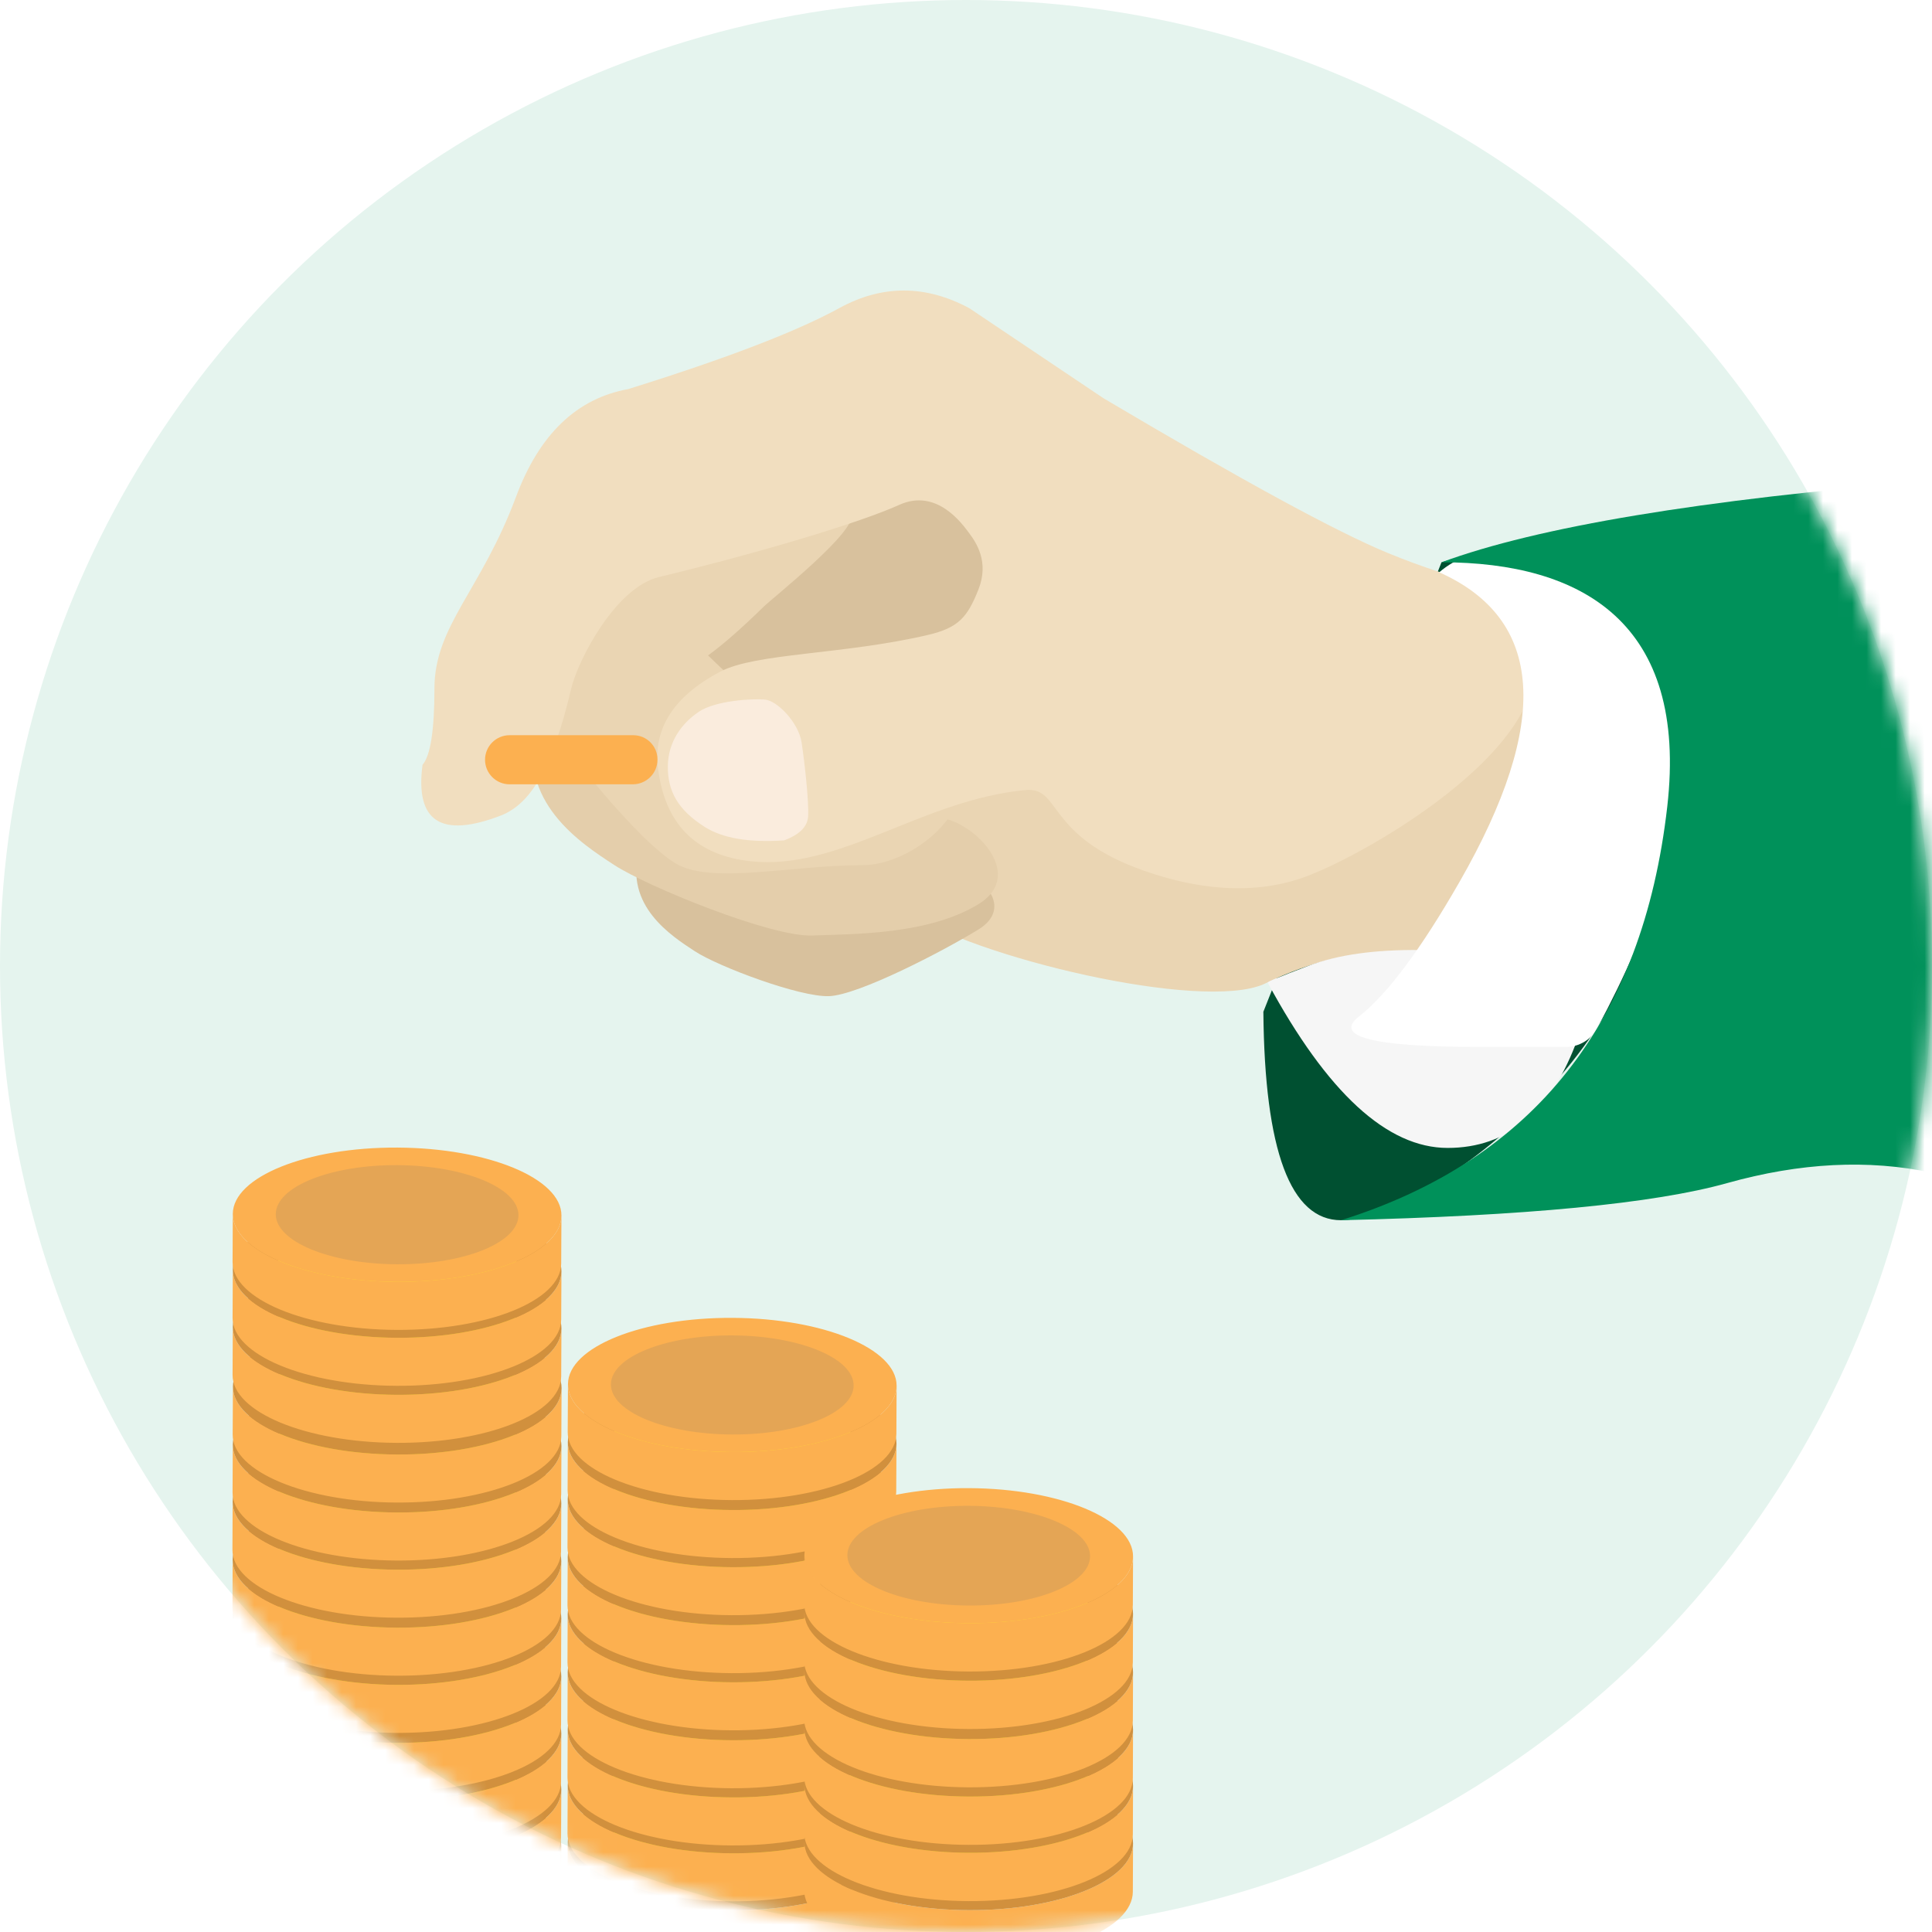 <?xml version="1.0" encoding="UTF-8"?>
<svg width="133px" height="133px" viewBox="0 0 133 133" version="1.1" xmlns="http://www.w3.org/2000/svg" xmlns:xlink="http://www.w3.org/1999/xlink">
    <title>Concepts_SAVE_iNVEST_Main_Piece</title>
    <defs>
        <circle id="path-1" cx="66.5" cy="66.5" r="66.5"></circle>
        <filter x="-59.6%" y="-30.6%" width="219.2%" height="161.2%" filterUnits="objectBoundingBox" id="filter-3">
            <feOffset dx="-3" dy="0" in="SourceAlpha" result="shadowOffsetOuter1"></feOffset>
            <feGaussianBlur stdDeviation="2" in="shadowOffsetOuter1" result="shadowBlurOuter1"></feGaussianBlur>
            <feColorMatrix values="0 0 0 0 0   0 0 0 0 0   0 0 0 0 0  0 0 0 0.059 0" type="matrix" in="shadowBlurOuter1" result="shadowMatrixOuter1"></feColorMatrix>
            <feMerge>
                <feMergeNode in="shadowMatrixOuter1"></feMergeNode>
                <feMergeNode in="SourceGraphic"></feMergeNode>
            </feMerge>
        </filter>
        <filter x="-28.7%" y="-20.1%" width="157.4%" height="140.1%" filterUnits="objectBoundingBox" id="filter-4">
            <feOffset dx="-1" dy="0" in="SourceAlpha" result="shadowOffsetOuter1"></feOffset>
            <feGaussianBlur stdDeviation="1" in="shadowOffsetOuter1" result="shadowBlurOuter1"></feGaussianBlur>
            <feColorMatrix values="0 0 0 0 0   0 0 0 0 0   0 0 0 0 0  0 0 0 0.142 0" type="matrix" in="shadowBlurOuter1" result="shadowMatrixOuter1"></feColorMatrix>
            <feMerge>
                <feMergeNode in="shadowMatrixOuter1"></feMergeNode>
                <feMergeNode in="SourceGraphic"></feMergeNode>
            </feMerge>
        </filter>
    </defs>
    <g id="Illustrations" stroke="none" stroke-width="1" fill="none" fill-rule="evenodd">
        <g id="03_Concepts-&amp;-DSP2" transform="translate(-1296, -195)">
            <g id="Concepts_SAVE_iNVEST_Main_Piece" transform="translate(1296, 195)">
                <mask id="mask-2" fill="white">
                    <use xlink:href="#path-1"></use>
                </mask>
                <use id="Oval" fill="#E5F4EE" xlink:href="#path-1"></use>
                <g id="Pieces" mask="url(#mask-2)">
                    <g transform="translate(46.5, 107) scale(-1, 1) translate(-46.5, -107) translate(16, 79)">
                        <g id="Group-73" transform="translate(38.341, 0)">
                            <path d="M11.356,52.691 C17.602,52.661 22.656,50.565 22.642,48.012 L22.659,51.318 C22.674,53.871 17.619,55.967 11.372,56 C5.123,56.03 0.048,53.985 0.034,51.432 L0.018,48.128 C0.031,50.678 5.107,52.723 11.356,52.691" id="Fill-77" fill="#FCB050"></path>
                            <path d="M11.356,52.691 C5.107,52.723 0.031,50.678 0.018,48.128 C0.005,45.576 5.061,43.478 11.309,43.448 C17.556,43.413 22.627,45.462 22.642,48.012 C22.656,50.565 17.602,52.661 11.356,52.691" id="Fill-79" fill="#D1903D"></path>
                            <path d="M11.349,51.481 C6.733,51.506 2.986,49.999 2.975,48.112 C2.966,46.224 6.699,44.677 11.314,44.653 C15.926,44.632 19.674,46.141 19.686,48.028 C19.695,49.911 15.96,51.459 11.349,51.481" id="Fill-81" fill="#FFDF33"></path>
                            <path d="M11.354,48.765 C17.601,48.734 22.653,46.639 22.641,44.086 L22.657,47.392 C22.675,49.944 17.616,52.041 11.369,52.072 C5.123,52.102 0.047,50.057 0.035,47.506 L0.018,44.199 C0.029,46.754 5.104,48.796 11.354,48.765" id="Fill-83" fill="#FCB050"></path>
                            <path d="M11.354,48.765 C5.104,48.796 0.029,46.754 0.018,44.199 C0.005,41.647 5.057,39.549 11.307,39.519 C17.554,39.487 22.627,41.534 22.641,44.086 C22.653,46.639 17.601,48.734 11.354,48.765" id="Fill-85" fill="#D1903D"></path>
                            <path d="M11.347,47.557 C6.732,47.579 2.986,46.069 2.977,44.184 C2.966,42.299 6.698,40.751 11.312,40.727 C15.924,40.703 19.674,42.215 19.685,44.1 C19.692,45.986 15.96,47.532 11.347,47.557" id="Fill-87" fill="#FFDF33"></path>
                            <path d="M11.354,44.915 C17.601,44.885 22.657,42.791 22.643,40.236 L22.658,43.542 C22.675,46.099 17.619,48.191 11.369,48.224 C5.123,48.254 0.047,46.209 0.035,43.656 L0.018,40.35 C0.029,42.904 5.104,44.947 11.354,44.915" id="Fill-89" fill="#FCB050"></path>
                            <path d="M11.354,44.915 C5.104,44.947 0.029,42.904 0.018,40.35 C0.005,37.799 5.059,35.703 11.307,35.672 C17.554,35.64 22.627,37.684 22.643,40.236 C22.657,42.791 17.601,44.885 11.354,44.915" id="Fill-91" fill="#D1903D"></path>
                            <path d="M11.347,43.705 C6.733,43.729 2.986,42.22 2.977,40.336 C2.966,38.449 6.699,36.905 11.314,36.88 C15.924,36.856 19.674,38.366 19.685,40.252 C19.692,42.136 15.96,43.681 11.347,43.705" id="Fill-93" fill="#FFDF33"></path>
                            <path d="M11.354,40.978 C17.601,40.947 22.657,38.851 22.644,36.298 L22.658,39.604 C22.675,42.16 17.619,44.252 11.369,44.283 C5.123,44.314 0.048,42.27 0.035,39.717 L0.019,36.412 C0.03,38.964 5.104,41.009 11.354,40.978" id="Fill-95" fill="#FCB050"></path>
                            <path d="M11.354,40.978 C5.104,41.009 0.03,38.964 0.019,36.412 C0.005,33.861 5.059,31.764 11.307,31.734 C17.554,31.702 22.632,33.746 22.644,36.298 C22.657,38.851 17.601,40.947 11.354,40.978" id="Fill-97" fill="#D1903D"></path>
                            <path d="M11.347,39.768 C6.733,39.791 2.987,38.282 2.977,36.397 C2.967,34.514 6.699,32.966 11.314,32.942 C15.926,32.919 19.674,34.43 19.686,36.315 C19.695,38.2 15.96,39.747 11.347,39.768" id="Fill-99" fill="#FFDF33"></path>
                            <path d="M11.354,36.987 C17.602,36.951 22.657,34.86 22.644,32.306 L22.658,35.613 C22.675,38.167 17.619,40.261 11.369,40.293 C5.124,40.324 0.048,38.282 0.035,35.729 L0.019,32.421 C0.03,34.973 5.107,37.018 11.354,36.987" id="Fill-101" fill="#FCB050"></path>
                            <path d="M11.354,36.987 C5.107,37.018 0.03,34.973 0.019,32.421 C0.005,29.868 5.061,27.773 11.307,27.741 C17.556,27.71 22.632,29.755 22.644,32.306 C22.657,34.86 17.602,36.951 11.354,36.987" id="Fill-103" fill="#D1903D"></path>
                            <path d="M11.348,35.778 C6.733,35.803 2.986,34.291 2.977,32.405 C2.967,30.522 6.699,28.973 11.314,28.95 C15.926,28.927 19.674,30.438 19.686,32.324 C19.692,34.208 15.963,35.754 11.348,35.778" id="Fill-105" fill="#FFDF33"></path>
                            <path d="M11.354,33.049 C17.601,33.017 22.657,30.924 22.643,28.37 L22.658,31.678 C22.675,34.229 17.619,36.323 11.369,36.356 C5.123,36.387 0.048,34.346 0.035,31.793 L0.019,28.484 C0.03,31.036 5.107,33.08 11.354,33.049" id="Fill-107" fill="#FCB050"></path>
                            <path d="M11.354,33.049 C5.107,33.08 0.03,31.036 0.019,28.484 C0.005,25.933 5.061,23.835 11.307,23.804 C17.554,23.773 22.627,25.819 22.643,28.37 C22.657,30.924 17.601,33.017 11.354,33.049" id="Fill-109" fill="#D1903D"></path>
                            <path d="M11.347,31.841 C6.733,31.865 2.986,30.354 2.977,28.471 C2.966,26.585 6.699,25.038 11.314,25.014 C15.926,24.989 19.674,26.501 19.686,28.386 C19.692,30.27 15.96,31.82 11.347,31.841" id="Fill-111" fill="#FFDF33"></path>
                            <path d="M11.354,29.058 C17.601,29.028 22.656,26.932 22.643,24.379 L22.658,27.686 C22.675,30.24 17.616,32.333 11.369,32.363 C5.123,32.396 0.047,30.353 0.035,27.799 L0.018,24.494 C0.029,27.045 5.104,29.092 11.354,29.058" id="Fill-113" fill="#FCB050"></path>
                            <path d="M11.354,29.058 C5.104,29.092 0.029,27.045 0.018,24.494 C0.005,21.941 5.059,19.844 11.307,19.813 C17.554,19.782 22.627,21.825 22.643,24.379 C22.656,26.932 17.601,29.028 11.354,29.058" id="Fill-115" fill="#D1903D"></path>
                            <path d="M11.347,27.848 C6.733,27.872 2.986,26.362 2.977,24.479 C2.966,22.594 6.699,21.043 11.314,21.021 C15.924,21 19.674,22.51 19.685,24.394 C19.692,26.278 15.96,27.826 11.347,27.848" id="Fill-117" fill="#FFDF33"></path>
                            <path d="M11.345,25.12 C17.595,25.089 22.648,22.995 22.633,20.443 L22.65,23.748 C22.662,26.3 17.612,28.398 11.361,28.429 C5.115,28.459 0.041,26.415 0.026,23.861 L0.009,20.557 C0.021,23.108 5.097,25.154 11.345,25.12" id="Fill-119" fill="#FCB050"></path>
                            <path d="M11.345,25.12 C5.097,25.154 0.021,23.108 0.009,20.557 C-0.002,18.003 5.052,15.91 11.299,15.876 C17.547,15.845 22.621,17.891 22.633,20.443 C22.648,22.995 17.595,25.089 11.345,25.12" id="Fill-121" fill="#D1903D"></path>
                            <path d="M11.339,23.912 C6.725,23.935 2.977,22.427 2.967,20.54 C2.959,18.656 6.69,17.107 11.305,17.085 C15.917,17.063 19.668,18.572 19.674,20.457 C19.686,22.343 15.953,23.889 11.339,23.912" id="Fill-123" fill="#FFDF33"></path>
                            <path d="M11.337,21.129 C17.584,21.099 22.637,19.004 22.624,16.449 L22.642,19.758 C22.656,22.309 17.601,24.406 11.354,24.436 C5.105,24.467 0.029,22.424 0.017,19.871 L3.06127258e-05,16.565 C0.012,19.118 5.089,21.161 11.337,21.129" id="Fill-125" fill="#FCB050"></path>
                            <path d="M11.337,21.129 C5.089,21.161 0.012,19.118 0,16.565 C-0.014,14.011 5.042,11.917 11.289,11.886 C17.537,11.853 22.614,13.898 22.624,16.449 C22.637,19.004 17.584,21.099 11.337,21.129" id="Fill-127" fill="#D1903D"></path>
                            <path d="M11.329,19.92 C6.714,19.944 2.967,18.435 2.959,16.549 C2.948,14.662 6.682,13.117 11.296,13.094 C15.909,13.07 19.657,14.58 19.668,16.465 C19.675,18.35 15.942,19.897 11.329,19.92" id="Fill-129" fill="#FFDF33"></path>
                            <path d="M11.347,17.02 C17.593,16.99 22.646,14.894 22.633,12.339 L22.649,15.647 C22.665,18.2 17.61,20.297 11.364,20.327 C5.114,20.358 0.04,18.314 0.026,15.76 L0.009,12.456 C0.021,15.007 5.099,17.051 11.347,17.02" id="Fill-131" fill="#FCB050"></path>
                            <path d="M11.347,17.02 C5.099,17.051 0.021,15.007 0.009,12.456 C-0.004,9.905 5.052,7.806 11.299,7.775 C17.547,7.743 22.619,9.791 22.633,12.339 C22.646,14.894 17.593,16.99 11.347,17.02" id="Fill-133" fill="#D1903D"></path>
                            <path d="M11.34,15.81 C6.725,15.834 2.977,14.327 2.966,12.441 C2.957,10.552 6.691,9.007 11.305,8.982 C15.918,8.96 19.665,10.47 19.677,12.357 C19.686,14.24 15.951,15.787 11.34,15.81" id="Fill-135" fill="#FFDF33"></path>
                            <path d="M11.345,13.094 C17.592,13.062 22.644,10.968 22.632,8.413 L22.648,11.72 C22.665,14.272 17.609,16.37 11.361,16.401 C5.114,16.431 0.039,14.385 0.026,11.835 L0.009,8.528 C0.021,11.082 5.095,13.125 11.345,13.094" id="Fill-137" fill="#FCB050"></path>
                            <path d="M11.345,13.094 C5.095,13.125 0.021,11.082 0.009,8.528 C-0.004,5.975 5.049,3.876 11.298,3.846 C17.547,3.816 22.619,5.863 22.632,8.413 C22.644,10.968 17.592,13.062 11.345,13.094" id="Fill-139" fill="#D1903D"></path>
                            <path d="M11.338,11.885 C6.723,11.907 2.978,10.398 2.968,8.513 C2.957,6.628 6.689,5.08 11.304,5.056 C15.915,5.031 19.665,6.544 19.675,8.429 C19.685,10.315 15.951,11.861 11.338,11.885" id="Fill-141" fill="#FFDF33"></path>
                            <path d="M11.345,9.244 C17.592,9.214 22.648,7.119 22.633,4.565 L22.649,7.871 C22.665,10.427 17.61,12.52 11.361,12.551 C5.114,12.582 0.039,10.54 0.026,7.984 L0.009,4.679 C0.021,7.232 5.095,9.275 11.345,9.244" id="Fill-143" fill="#FCB050"></path>
                            <path d="M11.345,9.244 C5.095,9.275 0.021,7.232 0.009,4.679 C-0.004,2.126 5.05,0.032 11.298,0 C17.547,-0.031 22.619,2.013 22.633,4.565 C22.648,7.119 17.592,9.214 11.345,9.244" id="Fill-145" fill="#FCB050"></path>
                            <path d="M11.338,8.034 C6.725,8.058 2.978,6.549 2.968,4.663 C2.957,2.778 6.691,1.234 11.305,1.209 C15.915,1.185 19.665,2.695 19.675,4.581 C19.685,6.465 15.951,8.01 11.338,8.034" id="Fill-147" fill="#E4A555"></path>
                        </g>
                        <g id="Group-69" filter="url(#filter-3)" transform="translate(18.277, 11.722)">
                            <path d="M11.356,40.786 C17.601,40.756 22.655,38.66 22.642,36.108 L22.658,39.412 C22.673,41.964 17.618,44.06 11.372,44.09 C5.123,44.123 0.048,42.078 0.034,39.526 L0.017,36.225 C0.03,38.774 5.107,40.817 11.356,40.786" id="Fill-23" fill="#FCB050"></path>
                            <path d="M11.356,40.786 C5.107,40.817 0.03,38.774 0.017,36.225 C0.004,33.673 5.061,31.577 11.309,31.546 C17.555,31.512 22.627,33.56 22.642,36.108 C22.655,38.66 17.601,40.756 11.356,40.786" id="Fill-25" fill="#D1903D"></path>
                            <path d="M11.349,39.576 C6.734,39.6 2.986,38.093 2.975,36.207 C2.966,34.322 6.699,32.776 11.313,32.752 C15.925,32.729 19.674,34.239 19.686,36.124 C19.695,38.007 15.96,39.554 11.349,39.576" id="Fill-27" fill="#FFDF33"></path>
                            <path d="M11.353,36.86 C17.6,36.829 22.653,34.735 22.641,32.185 L22.657,35.488 C22.673,38.038 17.616,40.134 11.369,40.167 C5.123,40.196 0.046,38.153 0.034,35.602 L0.017,32.298 C0.028,34.851 5.104,36.893 11.353,36.86" id="Fill-29" fill="#FCB050"></path>
                            <path d="M11.353,36.86 C5.104,36.893 0.028,34.851 0.017,32.298 C0.004,29.746 5.057,27.649 11.306,27.62 C17.554,27.588 22.627,29.633 22.641,32.185 C22.653,34.735 17.6,36.829 11.353,36.86" id="Fill-31" fill="#D1903D"></path>
                            <path d="M11.347,35.653 C6.731,35.674 2.985,34.167 2.976,32.282 C2.966,30.399 6.698,28.85 11.312,28.828 C15.923,28.803 19.674,30.315 19.684,32.199 C19.693,34.083 15.96,35.628 11.347,35.653" id="Fill-33" fill="#FFDF33"></path>
                            <path d="M11.353,33.012 C17.6,32.984 22.656,30.89 22.642,28.337 L22.657,31.64 C22.673,34.196 17.618,36.288 11.369,36.319 C5.123,36.349 0.046,34.307 0.034,31.754 L0.017,28.451 C0.028,31.002 5.104,33.045 11.353,33.012" id="Fill-35" fill="#FCB050"></path>
                            <path d="M11.353,33.012 C5.104,33.045 0.028,31.002 0.017,28.451 C0.004,25.9 5.058,23.805 11.306,23.775 C17.554,23.743 22.627,25.785 22.642,28.337 C22.656,30.89 17.6,32.984 11.353,33.012" id="Fill-37" fill="#D1903D"></path>
                            <path d="M11.347,31.804 C6.733,31.828 2.985,30.32 2.976,28.435 C2.966,26.55 6.699,25.007 11.314,24.981 C15.923,24.958 19.674,26.467 19.684,28.352 C19.693,30.236 15.96,31.78 11.347,31.804" id="Fill-39" fill="#FFDF33"></path>
                            <path d="M11.353,29.078 C17.6,29.046 22.656,26.952 22.644,24.401 L22.657,27.705 C22.673,30.26 17.618,32.349 11.369,32.382 C5.123,32.412 0.048,30.37 0.034,27.818 L0.019,24.514 C0.03,27.065 5.104,29.108 11.353,29.078" id="Fill-41" fill="#FCB050"></path>
                            <path d="M11.353,29.078 C5.104,29.108 0.03,27.065 0.018,24.514 C0.004,21.965 5.058,19.869 11.306,19.838 C17.554,19.806 22.632,21.851 22.644,24.401 C22.656,26.952 17.6,29.046 11.353,29.078" id="Fill-43" fill="#D1903D"></path>
                            <path d="M11.347,27.868 C6.733,27.892 2.987,26.384 2.976,24.499 C2.967,22.616 6.699,21.071 11.314,21.046 C15.926,21.022 19.674,22.532 19.687,24.417 C19.695,26.3 15.96,27.847 11.347,27.868" id="Fill-45" fill="#FFDF33"></path>
                            <path d="M11.353,25.088 C17.601,25.054 22.656,22.962 22.644,20.411 L22.657,23.717 C22.673,26.269 17.618,28.361 11.369,28.394 C5.123,28.424 0.048,26.384 0.034,23.831 L0.019,20.524 C0.03,23.076 5.107,25.119 11.353,25.088" id="Fill-47" fill="#FCB050"></path>
                            <path d="M11.353,25.088 C5.107,25.119 0.03,23.076 0.018,20.524 C0.004,17.974 5.06,15.881 11.306,15.848 C17.555,15.816 22.632,17.861 22.644,20.411 C22.656,22.962 17.601,25.054 11.353,25.088" id="Fill-49" fill="#D1903D"></path>
                            <path d="M11.347,23.881 C6.734,23.905 2.986,22.393 2.976,20.51 C2.967,18.628 6.699,17.078 11.313,17.056 C15.925,17.034 19.674,18.544 19.686,20.426 C19.693,22.31 15.962,23.857 11.347,23.881" id="Fill-51" fill="#FFDF33"></path>
                            <path d="M11.353,21.152 C17.6,21.121 22.656,19.029 22.642,16.475 L22.657,19.783 C22.673,22.333 17.618,24.426 11.369,24.458 C5.123,24.489 0.048,22.45 0.034,19.898 L0.019,16.591 C0.03,19.142 5.107,21.185 11.353,21.152" id="Fill-53" fill="#FCB050"></path>
                            <path d="M11.353,21.152 C5.107,21.185 0.03,19.142 0.018,16.591 C0.004,14.041 5.06,11.943 11.306,11.913 C17.554,11.883 22.627,13.928 22.642,16.475 C22.656,19.029 17.6,21.121 11.353,21.152" id="Fill-55" fill="#D1903D"></path>
                            <path d="M11.347,19.946 C6.733,19.97 2.985,18.46 2.976,16.578 C2.966,14.692 6.699,13.146 11.314,13.121 C15.926,13.098 19.674,14.609 19.687,16.493 C19.693,18.374 15.96,19.924 11.347,19.946" id="Fill-57" fill="#FFDF33"></path>
                            <path d="M11.353,17.164 C17.6,17.134 22.655,15.039 22.642,12.487 L22.657,15.794 C22.673,18.344 17.616,20.438 11.369,20.468 C5.123,20.499 0.046,18.459 0.034,15.907 L0.017,12.602 C0.028,15.152 5.104,17.198 11.353,17.164" id="Fill-59" fill="#FCB050"></path>
                            <path d="M11.353,17.164 C5.104,17.198 0.028,15.152 0.017,12.602 C0.004,10.051 5.058,7.952 11.306,7.923 C17.554,7.892 22.627,9.934 22.642,12.487 C22.655,15.039 17.6,17.134 11.353,17.164" id="Fill-61" fill="#D1903D"></path>
                            <path d="M11.347,15.955 C6.733,15.979 2.985,14.47 2.976,12.587 C2.966,10.702 6.699,9.154 11.314,9.131 C15.923,9.11 19.674,10.618 19.684,12.503 C19.693,14.385 15.96,15.932 11.347,15.955" id="Fill-63" fill="#FFDF33"></path>
                            <path d="M11.345,13.229 C17.594,13.196 22.647,11.104 22.634,8.554 L22.649,11.858 C22.663,14.408 17.612,16.503 11.361,16.535 C5.114,16.565 0.04,14.521 0.026,11.969 L0.009,8.667 C0.021,11.217 5.096,13.262 11.345,13.229" id="Fill-65" fill="#FCB050"></path>
                            <path d="M11.345,13.229 C5.096,13.262 0.021,11.217 0.009,8.667 C-0.002,6.114 5.052,4.023 11.298,3.989 C17.547,3.958 22.621,6.002 22.634,8.554 C22.647,11.104 17.594,13.196 11.345,13.229" id="Fill-67" fill="#D1903D"></path>
                            <path d="M11.339,12.021 C6.725,12.043 2.976,10.536 2.967,8.651 C2.959,6.766 6.689,5.219 11.304,5.198 C15.916,5.176 19.667,6.682 19.674,8.567 C19.686,10.453 15.952,11.997 11.339,12.021" id="Fill-69" fill="#FFDF33"></path>
                            <path d="M11.337,9.239 C17.584,9.208 22.638,7.114 22.624,4.562 L22.642,7.868 C22.655,10.419 17.601,12.513 11.353,12.545 C5.104,12.576 0.028,10.533 0.016,7.982 L3.06181537e-05,4.677 C0.012,7.23 5.089,9.271 11.337,9.239" id="Fill-71" fill="#FCB050"></path>
                            <path d="M11.337,9.239 C5.089,9.271 0.012,7.23 0,4.677 C-0.014,2.124 5.041,0.032 11.289,0 C17.536,-0.033 22.613,2.011 22.624,4.562 C22.638,7.114 17.584,9.208 11.337,9.239" id="Fill-73" fill="#FCB050"></path>
                            <path d="M11.329,8.03 C6.714,8.055 2.967,6.545 2.959,4.661 C2.947,2.775 6.681,1.232 11.295,1.208 C15.909,1.185 19.656,2.693 19.667,4.578 C19.676,6.462 15.941,8.007 11.329,8.03" id="Fill-75" fill="#E4A555"></path>
                        </g>
                        <g id="Group-68" filter="url(#filter-4)" transform="translate(0, 23.444)">
                            <path d="M11.336,29.052 C17.584,29.021 22.636,26.915 22.625,24.347 L22.639,27.673 C22.654,30.24 17.6,32.347 11.352,32.38 C5.103,32.409 0.028,30.356 0.015,27.785 L3.25533983e-05,24.461 C0.011,27.027 5.088,29.084 11.336,29.052" id="Fill-257" fill="#FCB050"></path>
                            <path d="M11.336,29.052 C5.088,29.084 0.011,27.027 0,24.461 C-0.015,21.895 5.042,19.788 11.289,19.755 C17.536,19.724 22.609,21.781 22.625,24.347 C22.636,26.915 17.584,29.021 11.336,29.052" id="Fill-259" fill="#D1903D"></path>
                            <path d="M11.331,27.838 C6.714,27.86 2.966,26.341 2.958,24.449 C2.947,22.548 6.682,20.994 11.294,20.969 C15.907,20.946 19.655,22.464 19.667,24.362 C19.677,26.259 15.942,27.812 11.331,27.838" id="Fill-261" fill="#FFDF33"></path>
                            <path d="M11.335,25.103 C17.581,25.073 22.637,22.965 22.622,20.397 L22.639,23.723 C22.654,26.291 17.597,28.396 11.348,28.43 C5.103,28.461 0.028,26.405 0.014,23.837 L7.75035514e-05,20.511 C0.01,23.08 5.086,25.133 11.335,25.103" id="Fill-263" fill="#FCB050"></path>
                            <path d="M11.335,25.103 C5.086,25.133 0.01,23.08 4.49386062e-05,20.511 C-0.015,17.945 5.04,15.835 11.287,15.802 C17.534,15.773 22.609,17.831 22.622,20.397 C22.637,22.965 17.581,25.073 11.335,25.103" id="Fill-265" fill="#D1903D"></path>
                            <path d="M11.329,23.887 C6.713,23.911 2.966,22.393 2.958,20.497 C2.947,18.6 6.68,17.042 11.292,17.019 C15.905,16.996 19.655,18.515 19.664,20.412 C19.675,22.308 15.94,23.863 11.329,23.887" id="Fill-267" fill="#FFDF33"></path>
                            <path d="M11.335,21.232 C17.581,21.202 22.637,19.097 22.625,16.525 L22.641,19.851 C22.654,22.42 17.6,24.527 11.348,24.557 C5.103,24.59 0.028,22.537 0.014,19.966 L7.75035514e-05,16.64 C0.01,19.211 5.086,21.264 11.335,21.232" id="Fill-269" fill="#FCB050"></path>
                            <path d="M11.335,21.232 C5.086,21.264 0.01,19.211 4.49414911e-05,16.64 C-0.015,14.074 5.04,11.966 11.287,11.935 C17.534,11.903 22.609,13.96 22.625,16.525 C22.637,19.097 17.581,21.202 11.335,21.232" id="Fill-271" fill="#D1903D"></path>
                            <path d="M11.329,20.017 C6.713,20.04 2.966,18.524 2.958,16.627 C2.947,14.729 6.682,13.173 11.293,13.15 C15.905,13.127 19.655,14.644 19.664,16.542 C19.675,18.439 15.94,19.993 11.329,20.017" id="Fill-273" fill="#FFDF33"></path>
                            <path d="M11.335,17.273 C17.581,17.239 22.637,15.134 22.625,12.566 L22.641,15.89 C22.654,18.46 17.6,20.565 11.348,20.597 C5.103,20.628 0.028,18.575 0.014,16.004 L7.75035514e-05,12.68 C0.011,15.247 5.086,17.305 11.335,17.273" id="Fill-275" fill="#FCB050"></path>
                            <path d="M11.335,17.273 C5.086,17.305 0.011,15.247 4.87592624e-05,12.68 C-0.014,10.113 5.04,8.008 11.287,7.975 C17.534,7.945 22.61,9.998 22.625,12.566 C22.637,15.134 17.581,17.239 11.335,17.273" id="Fill-277" fill="#D1903D"></path>
                            <path d="M11.329,16.056 C6.714,16.08 2.967,14.562 2.958,12.668 C2.949,10.77 6.682,9.213 11.293,9.192 C15.908,9.166 19.655,10.686 19.667,12.582 C19.677,14.478 15.942,16.034 11.329,16.056" id="Fill-279" fill="#FFDF33"></path>
                            <path d="M11.335,13.257 C17.584,13.226 22.637,11.116 22.625,8.551 L22.641,11.877 C22.654,14.445 17.6,16.55 11.348,16.582 C5.106,16.615 0.028,14.56 0.014,11.991 L7.75035514e-05,8.665 C0.011,11.233 5.088,13.289 11.335,13.257" id="Fill-281" fill="#FCB050"></path>
                            <path d="M11.335,13.257 C5.088,13.289 0.011,11.233 4.87669022e-05,8.665 C-0.014,6.099 5.042,3.992 11.287,3.961 C17.536,3.927 22.61,5.984 22.625,8.551 C22.637,11.116 17.584,13.226 11.335,13.257" id="Fill-283" fill="#D1903D"></path>
                            <path d="M11.329,12.044 C6.714,12.065 2.966,10.547 2.958,8.651 C2.949,6.758 6.682,5.199 11.293,5.175 C15.908,5.154 19.655,6.671 19.667,8.566 C19.675,10.462 15.942,12.019 11.329,12.044" id="Fill-285" fill="#FFDF33"></path>
                            <path d="M11.335,9.297 C17.581,9.267 22.637,7.16 22.625,4.594 L22.641,7.921 C22.654,10.485 17.6,12.591 11.348,12.624 C5.103,12.654 0.028,10.601 0.014,8.033 L7.75035514e-05,4.709 C0.011,7.276 5.088,9.33 11.335,9.297" id="Fill-287" fill="#FCB050"></path>
                            <path d="M11.335,9.297 C5.088,9.33 0.011,7.276 4.87669022e-05,4.709 C-0.014,2.141 5.042,0.032 11.287,0 C17.534,-0.03 22.609,2.026 22.625,4.594 C22.637,7.16 17.581,9.267 11.335,9.297" id="Fill-289" fill="#FCB050"></path>
                            <path d="M11.329,8.082 C6.714,8.108 2.966,6.588 2.958,4.693 C2.947,2.799 6.682,1.241 11.293,1.218 C15.908,1.194 19.655,2.712 19.667,4.607 C19.675,6.502 15.942,8.058 11.329,8.082" id="Fill-291" fill="#E4A555"></path>
                        </g>
                    </g>
                </g>
                <g id="Group-29-Copy" mask="url(#mask-2)">
                    <g transform="translate(29, 20)">
                        <path d="M70.234,18.708 L74.485,17.501 C82.012,18.17 85.775,24.179 85.775,35.53 C85.775,52.556 68.537,64 63.318,64 C59.839,64 58.056,59.217 57.971,49.65 L70.234,18.708 Z" id="Path-8" fill="#005031"></path>
                        <path d="M75.733,23.34 C75.733,23.34 80.839,31.43 69.359,45.011 C68.174,46.384 65.192,44.263 58.007,47.746 C53.714,49.646 37.978,45.915 33.276,42.683 C28.574,39.45 17.904,25.982 19.086,20.573 C20.267,15.165 29.511,12.104 35.021,13.385 C40.532,14.667 66.355,14.702 75.733,23.34 Z" id="Path-7" fill="#EAD5B3"></path>
                        <path d="M40.532,19.816 C40.532,21.441 42.206,24.273 35.021,27.756 C30.728,29.656 27.556,31.852 22.854,28.62 C18.152,25.387 17.904,25.982 19.086,20.573 C20.267,15.165 29.511,12.104 35.021,13.385 C36.567,13.745 40.532,13.45 40.532,19.816 Z" id="Path-7-Copy" fill="#D8C19D"></path>
                        <path d="M20.827,32.897 C21.408,34.841 21.923,36.678 22.372,38.41 C22.82,40.142 23.643,41.529 24.84,42.573 C31.2,43.796 34.858,44.673 35.814,45.203 C37.249,45.999 38.103,49.149 35.204,49.278 C32.305,49.407 25.791,49.223 23.985,48.309 C22.178,47.395 18.305,42.838 17.401,41.128 C16.497,39.417 14.668,36.025 17.387,33.234 C19.2,31.373 20.347,31.261 20.827,32.897 Z" id="Path-6-Copy-2" fill="#D8C19D" transform="translate(26.546, 40.532) rotate(-29) translate(-26.546, -40.532) "></path>
                        <path d="M17.097,22.88 C17.907,25.59 18.625,28.152 19.25,30.565 C19.876,32.979 21.023,34.914 22.692,36.369 C28.429,39.549 31.965,41.509 33.299,42.248 C35.299,43.357 36.983,48.678 32.94,48.858 C28.897,49.038 24.389,46.464 21.869,45.19 C19.35,43.915 13.58,36.737 12.319,34.353 C11.058,31.97 8.508,27.242 12.299,23.351 C14.827,20.757 16.426,20.6 17.097,22.88 Z" id="Path-6-Copy" fill="#E4CEAB" transform="translate(22.858, 35.073) rotate(-29) translate(-22.858, -35.073) "></path>
                        <path d="M17.736,12.383 C25.156,13.277 29.109,14.287 29.595,15.412 C30.067,16.504 24.181,21.169 23.576,21.761 C22.037,23.267 20.759,24.386 19.743,25.118 C25.109,30.389 29.879,33.025 34.054,33.025 C40.316,33.025 35.031,39.56 30.331,39.56 C25.632,39.56 20.256,40.829 17.736,39.56 C15.217,38.292 9.453,31.131 8.195,28.751 C6.937,26.372 4.393,21.653 8.195,17.759 C10.73,15.163 13.91,13.371 17.736,12.383 Z" id="Path-6" fill="#EAD5B3"></path>
                        <path d="M0.087,32.651 C-0.43,36.56 1.366,37.723 5.475,36.143 C7.628,35.314 9.082,32.651 10.324,27.397 C10.778,25.474 13.356,20.454 16.353,19.728 C23.61,17.969 30.303,15.937 32.897,14.758 C35.491,13.579 37.248,16.072 37.719,16.703 C38.19,17.335 39.112,18.667 38.359,20.573 C37.605,22.48 36.997,23.217 34.857,23.715 C29.012,25.078 23.03,24.946 20.583,26.237 C17.241,27.999 15.831,30.347 16.353,33.28 C16.923,36.88 19.024,38.882 22.654,39.286 C28.774,39.968 34.435,35.067 41.585,34.389 C44.098,34.151 42.916,37.546 49.781,39.952 C56.646,42.357 60.637,40.474 61.855,39.952 C66.643,37.9 81.391,29.165 75.187,22.141 C73.054,19.728 71.831,20.254 66.531,18.065 C62.997,16.606 56.476,13.056 46.968,7.417 L37.719,1.211 C34.7,-0.404 31.719,-0.404 28.774,1.211 C25.83,2.826 20.986,4.684 14.244,6.786 C10.698,7.43 8.125,9.901 6.524,14.198 C4.124,20.645 0.907,23.084 0.907,27.397 C0.907,30.271 0.634,32.023 0.087,32.651 Z" id="Path-3" fill="#F1DEBF"></path>
                        <path d="M16.982,33.2 C16.841,31.496 17.693,30.133 18.782,29.257 C19.872,28.382 22.366,28.028 23.234,28.027 C24.102,28.027 25.688,29.419 26.009,30.742 C26.329,32.065 26.86,34.682 26.901,35.759 C26.928,36.477 26.427,37.08 25.396,37.568 C23.008,37.941 21.168,37.793 19.875,37.122 C17.936,36.115 17.122,34.905 16.982,33.2 Z" id="Path-12" fill="#FAECDD" transform="translate(21.934, 32.898) rotate(5) translate(-21.934, -32.898) "></path>
                        <path d="M58.272,47.649 C62.37,55.232 66.498,59.024 70.656,59.024 C74.814,59.024 77.801,56.51 79.616,51.482 L68.765,45.4 C65.642,45.366 63.081,45.727 61.083,46.484 C59.085,47.241 58.148,47.629 58.272,47.649 Z" id="Path-11" fill="#F6F6F6"></path>
                        <path d="M70.076,19.396 C77.302,22.621 77.771,29.72 71.484,40.693 C68.818,45.346 66.508,48.44 64.554,49.974 C62.785,51.363 65.482,52.061 72.645,52.07 L78.809,52.07 C79.701,52.07 80.52,51.581 80.943,50.796 C88.877,36.051 88.644,25.553 80.244,19.304 C75.818,17.362 72.429,17.392 70.076,19.396 Z" id="Path-9" fill="#FFFFFF"></path>
                        <path d="M6.081,30.612 L14.595,30.612 C15.515,30.612 16.261,31.358 16.261,32.279 C16.261,32.279 16.261,32.279 16.261,32.279 C16.261,32.284 16.261,32.288 16.261,32.293 C16.262,33.231 15.502,33.991 14.565,33.992 C14.564,33.992 14.564,33.992 14.563,33.992 L6.081,33.992 C5.148,33.992 4.391,33.235 4.391,32.302 C4.391,31.369 5.148,30.612 6.081,30.612 Z" id="Rectangle" fill="#FCB050"></path>
                        <path d="M63.318,64 C76.021,63.704 84.882,62.852 89.901,61.444 C94.92,60.036 99.619,59.798 104,60.731 L104,13.095 C88.1,14.398 76.845,16.269 70.234,18.708 C79.909,18.708 87.22,22.881 85.775,35.53 C84.081,50.351 76.595,59.841 63.318,64 Z" id="Path-10" fill="#00915A"></path>
                    </g>
                </g>
            </g>
        </g>
    </g>
</svg>